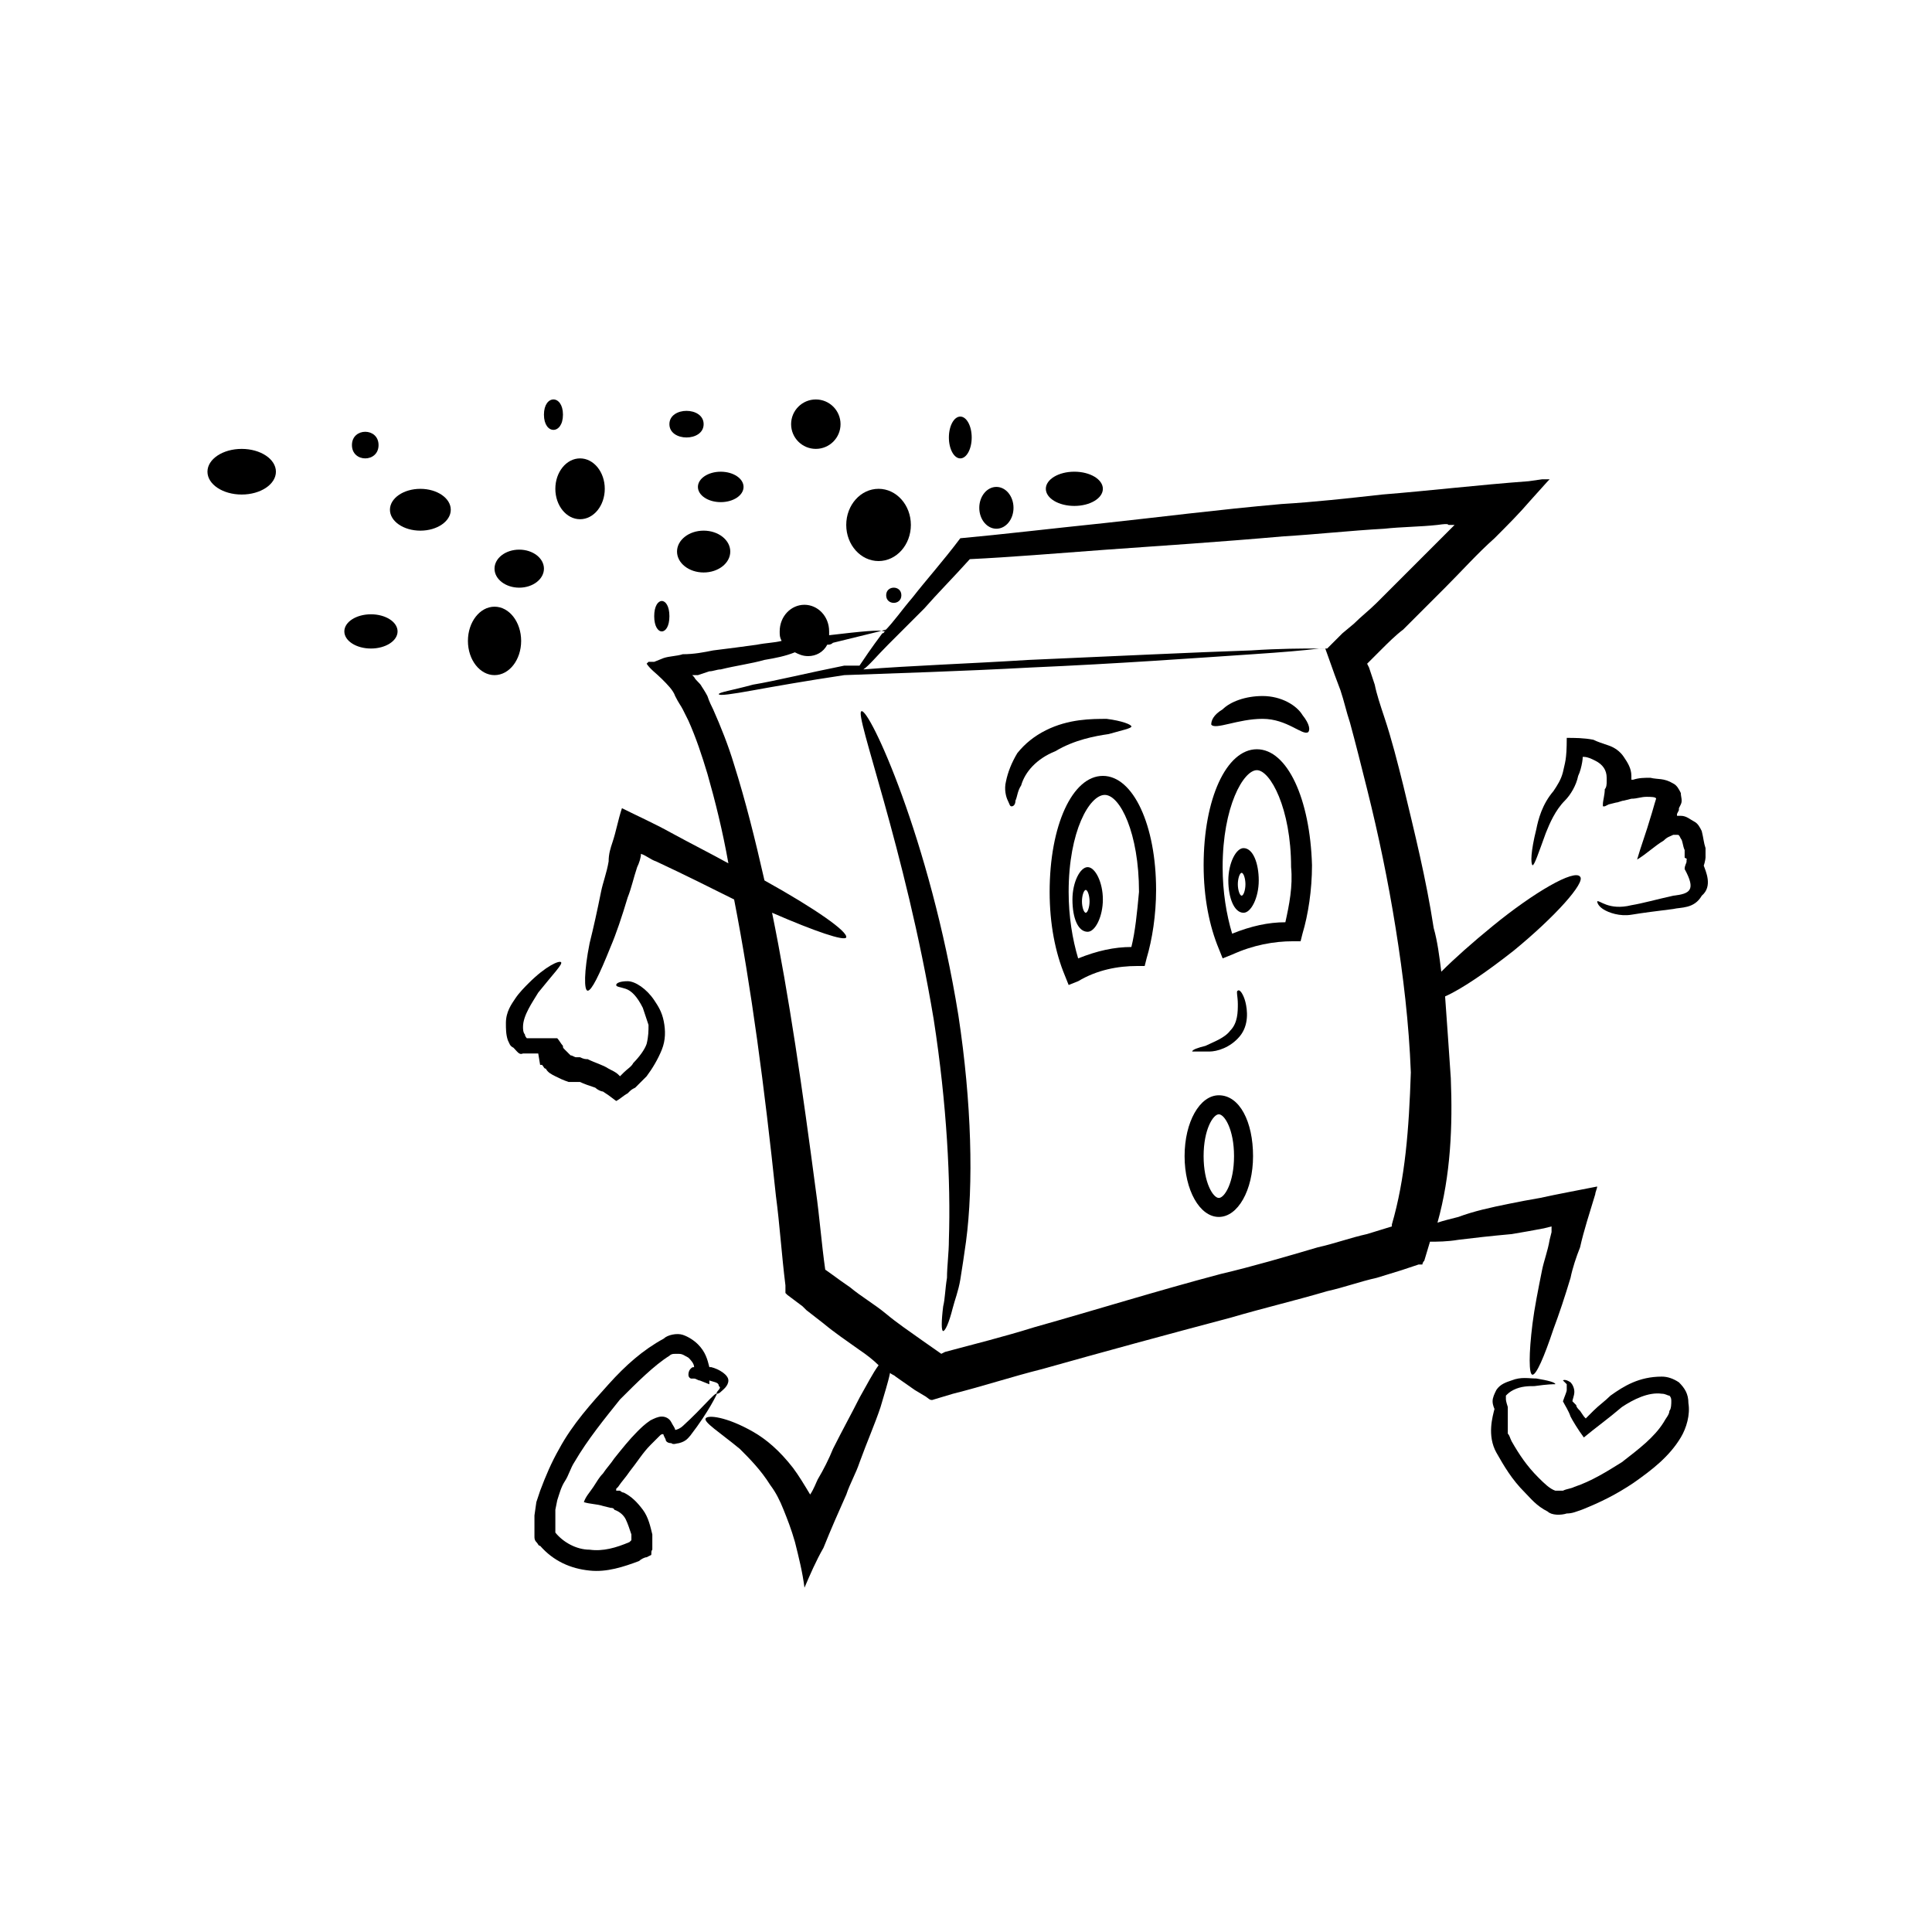 <?xml version="1.0" encoding="UTF-8"?>
<!-- Uploaded to: ICON Repo, www.iconrepo.com, Generator: ICON Repo Mixer Tools -->
<svg fill="#000000" width="800px" height="800px" version="1.1" viewBox="144 144 512 512" xmlns="http://www.w3.org/2000/svg">
 <g>
  <path d="m372.29 332.49c-2.016 0.504 11.586 36.273 19.145 81.617 3.527 22.672 4.535 43.328 4.031 58.441 0 3.527-0.504 7.055-0.504 10.078-0.504 3.023-0.504 5.543-1.008 7.559-0.504 4.031-0.504 6.551 0 6.551s1.512-2.016 2.519-6.047c0.504-2.016 1.512-4.535 2.016-7.559 0.504-3.023 1.008-6.551 1.512-10.078 2.016-15.113 1.512-36.777-2.016-59.953-7.559-46.855-23.68-81.617-25.695-80.609z"/>
  <path d="m467 434.26c-5.039 0-9.07 7.055-9.07 16.121 0 9.07 4.031 16.121 9.07 16.121 5.039 0 9.07-7.055 9.07-16.121s-3.527-16.121-9.07-16.121zm0 27.207c-1.512 0-4.031-4.031-4.031-11.082 0-7.055 2.519-11.082 4.031-11.082 1.512 0 4.031 4.031 4.031 11.082 0 7.051-2.519 11.082-4.031 11.082z"/>
  <path d="m553.16 469.52 2.016-0.504v1.512l-0.504 2.016c-0.504 3.023-1.512 5.543-2.016 8.062-1.008 5.039-2.016 10.078-2.519 14.105-1.008 8.062-1.008 13.602 0 13.602 1.008 0 3.023-4.535 5.543-12.09 1.512-4.031 3.023-8.566 4.535-13.602 0.504-2.519 1.512-5.543 2.519-8.062 1.008-4.535 2.519-9.07 4.031-14.105 0-0.504 0.504-1.512 0.504-2.016-5.039 1.008-10.578 2.016-15.113 3.023-3.023 0.504-5.543 1.008-8.062 1.512-5.039 1.008-9.574 2.016-13.602 3.527-2.016 0.504-4.031 1.008-5.543 1.512 3.527-12.594 4.031-25.695 3.527-38.289-0.504-7.559-1.008-14.609-1.512-21.664 4.535-2.016 11.082-6.551 18.137-12.09 11.082-9.07 19.145-18.137 17.633-19.648-1.512-2.016-12.09 4.031-23.176 13.098-5.543 4.535-10.078 8.566-13.602 12.09-0.504-4.031-1.008-8.062-2.016-11.586-2.016-13.098-5.039-25.191-8.062-37.785-1.512-6.047-3.023-12.09-5.039-18.137-1.008-3.023-2.016-6.047-2.519-8.566l-1.512-4.535-0.504-1.008 3.527-3.527c2.016-2.016 4.031-4.031 6.047-5.543l11.082-11.082c4.535-4.535 8.566-9.07 13.098-13.098 3.527-3.527 6.551-6.551 9.574-10.078l4.535-5.039 0.504-0.504h-2.016l-3.527 0.504c-13.602 1.008-26.199 2.519-38.793 3.527-9.07 1.008-18.137 2.016-26.703 2.519-17.129 1.512-32.746 3.527-46.855 5.039-14.609 1.512-27.207 3.023-38.289 4.031-4.535 6.047-9.07 11.082-12.594 15.617-3.023 3.527-5.039 6.551-7.559 9.07-1.008-0.504-6.047 0-14.609 1.008v-1.008c0-4.031-3.023-7.055-6.551-7.055s-6.551 3.023-6.551 7.055c0 1.008 0 1.512 0.504 2.519-2.016 0.504-4.031 0.504-6.551 1.008-3.527 0.504-7.559 1.008-11.586 1.512-2.519 0.504-5.039 1.008-8.062 1.008-1.512 0.504-3.527 0.504-5.039 1.008l-2.512 1.004h-1.512l-0.504 0.504c1.008 1.512 2.519 2.519 4.031 4.031s3.023 3.023 3.527 4.535c1.008 2.016 1.512 2.519 2.016 3.527 0.504 1.008 1.008 2.016 1.512 3.023 2.016 4.535 3.527 9.07 5.039 14.105 2.016 7.055 4.031 15.113 5.543 23.68-4.535-2.519-9.574-5.039-15.113-8.062-4.535-2.519-9.07-4.535-13.098-6.551-1.008 3.023-1.512 6.047-2.519 9.07-0.504 1.512-1.008 3.023-1.008 5.039-0.504 3.023-1.512 5.543-2.016 8.062-1.008 5.039-2.016 9.574-3.023 13.602-1.512 7.559-1.512 12.594-0.504 12.594 1.008 0 3.023-4.031 6.047-11.586 1.512-3.527 3.023-8.062 4.535-13.098 1.008-2.519 1.512-5.039 2.519-8.062 0.504-1.008 1.008-2.519 1.008-3.527 1.512 0.504 2.519 1.512 4.031 2.016 7.559 3.527 14.609 7.055 20.656 10.078 4.535 23.176 8.062 49.879 11.082 78.594 1.008 7.559 1.512 15.617 2.519 23.68v2.016l0.504 0.504 4.031 3.023 1.008 1.008 4.535 3.527c3.023 2.519 6.047 4.535 9.574 7.055 1.512 1.008 3.527 2.519 5.039 4.031-1.512 2.016-3.023 5.039-5.039 8.566-2.016 4.031-4.535 8.566-7.055 13.602-1.008 2.519-2.519 5.543-4.031 8.062-0.504 1.008-1.008 2.519-2.016 4.031-1.512-2.519-3.023-5.039-4.535-7.055-3.527-4.535-7.055-7.559-10.578-9.574-7.055-4.031-12.09-4.535-12.594-3.527-0.504 1.008 3.527 3.527 9.07 8.062 2.519 2.519 5.543 5.543 8.062 9.574 1.512 2.016 2.519 4.031 3.527 6.551 1.008 2.519 2.016 5.039 3.023 8.566 1.008 4.031 2.016 8.062 2.519 12.09 1.512-3.527 3.023-7.055 5.039-10.578 2.016-5.039 4.031-9.574 6.047-14.105 1.008-3.023 2.519-5.543 3.527-8.566 2.016-5.543 4.031-10.078 5.543-14.609 1.008-3.527 2.016-6.551 2.519-9.07 0.504 0.504 1.008 0.504 1.512 1.008l5.039 3.527 2.519 1.512c1.008 0.504 1.512 1.512 2.519 1.008l5.039-1.512c8.062-2.016 15.617-4.535 23.68-6.551 16.121-4.535 32.746-9.07 49.879-13.602 8.566-2.519 17.129-4.535 25.695-7.055 4.535-1.008 8.566-2.519 13.098-3.527l6.551-2.016 4.535-1.512h1.008s0-0.504 0.504-1.008l1.512-5.039c2.016 0 4.535 0 7.559-0.504 4.031-0.504 8.566-1.008 14.105-1.512 2.992-0.516 6.016-1.02 8.535-1.523zm-164.24-164.24c3.527-4.031 7.559-8.062 12.09-13.098 10.578-0.504 22.672-1.512 36.273-2.519 14.105-1.008 29.727-2.016 46.855-3.527 8.566-0.504 17.633-1.512 26.703-2.016 4.535-0.504 9.574-0.504 14.105-1.008 3.527-0.504 2.519 0 3.023 0h1.008 0.504l-4.031 4.031c-2.016 2.016-3.527 3.527-5.543 5.543-3.527 3.527-7.559 7.559-11.082 11.082-2.016 2.016-4.031 3.527-6.047 5.543l-3.023 2.519-4.031 4.031h-2.519c-4.031 0-10.078 0-17.633 0.504-15.113 0.504-35.77 1.512-58.945 2.519-16.121 1.008-31.234 1.512-43.832 2.519 1.512-1.008 3.527-3.527 6.551-6.551 2.523-2.519 5.543-5.543 9.574-9.574zm123.94 163.23v0.504l-6.551 2.016c-4.535 1.008-8.566 2.519-13.098 3.527-8.566 2.519-17.129 5.039-25.695 7.055-17.129 4.535-33.25 9.574-49.375 14.105-8.062 2.519-16.121 4.535-23.68 6.551l-1.008 0.504-5.039-3.527c-3.527-2.519-6.551-4.535-9.574-7.055-3.023-2.519-6.551-4.535-9.574-7.055-3.023-2.016-7.559-5.543-6.551-4.535-1.008-7.055-1.512-14.105-2.519-21.16-3.527-26.703-7.055-51.387-11.586-73.555 11.586 5.039 19.145 7.559 19.648 6.551 0.504-1.512-8.062-7.559-21.664-15.113-2.519-11.082-5.039-21.16-8.062-30.73-1.512-5.039-3.527-10.078-5.543-14.609-0.504-1.008-1.008-2.016-1.512-3.527-0.504-1.008-1.512-2.519-1.512-2.519-0.504-1.008-1.512-1.512-2.016-2.519l-0.504-0.504h1.512l3.023-1.008c1.008 0 2.016-0.504 3.023-0.504 4.031-1.008 8.062-1.512 11.586-2.519 3.023-0.504 5.543-1.008 8.062-2.016 1.008 0.504 2.016 1.008 3.527 1.008 2.016 0 4.031-1.008 5.039-3.023 0.504 0 1.008 0 1.512-0.504 8.062-2.016 12.594-3.023 14.105-3.527-0.504 0.504-0.504 1.008-1.008 1.008-3.023 4.031-5.039 7.055-6.047 8.566h-4.031c-10.078 2.016-18.137 4.031-24.184 5.039-5.543 1.512-9.07 2.016-9.07 2.519 0 0.504 3.527 0 9.07-1.008 5.543-1.008 14.105-2.519 24.184-4.031 13.602-0.504 30.73-1.008 49.375-2.016 23.176-1.008 43.832-2.519 58.945-3.527 7.559-0.504 13.602-1.008 17.633-1.512h1.512l2.519 7.055 1.512 4.031c1.008 3.023 1.512 5.543 2.519 8.566 1.512 5.543 3.023 11.586 4.535 17.633 3.023 12.09 5.543 24.184 7.559 36.777 2.016 12.594 3.527 25.191 4.031 38.289-0.496 15.109-1.504 28.211-5.031 40.301z"/>
  <path d="m287.14 426.2h0.504c0.504 0.504 0.504 1.008 1.008 1.008 0.504 1.008 1.512 1.512 2.519 2.016 1.008 0.504 2.016 1.008 3.527 1.512h2.016 1.008c1.008 0.504 2.519 1.008 4.031 1.512 0.504 0.504 1.512 1.008 2.016 1.008l1.512 1.008 2.016 1.512c1.008-0.504 2.016-1.512 3.023-2.016 1.008-1.008 1.008-1.008 2.016-1.512 1.008-1.008 2.016-2.016 3.023-3.023 1.512-2.016 3.023-4.535 4.031-7.055 1.008-2.519 1.008-5.039 0.504-7.559-0.504-2.519-1.512-4.031-2.519-5.543-2.016-3.023-5.039-5.039-7.055-5.039s-3.023 0.504-3.023 1.008 1.008 0.504 2.519 1.008c1.512 0.504 3.023 2.016 4.535 5.039 0.504 1.512 1.008 3.023 1.512 4.535 0 1.512 0 3.023-0.504 5.039-0.504 1.512-2.016 3.527-3.527 5.039-0.504 1.008-1.512 1.512-2.519 2.519l-1.008 1.008-0.504-0.504c-0.504-0.504-1.512-1.008-2.519-1.512-1.512-1.008-3.527-1.512-5.543-2.519-0.504 0-1.008 0-2.016-0.504h-1.008c-0.504 0-1.008-0.504-1.512-0.504l-1.512-1.512c-0.504-0.504-0.504-0.504-0.504-1.008-0.504-0.504-1.008-1.512-1.512-2.016h-8.062s-0.504-0.504-0.504-1.008c-0.504-0.504-0.504-1.512-0.504-2.016 0-3.023 2.519-6.551 4.031-9.07 4.031-5.039 6.551-7.559 6.047-8.062s-4.031 1.008-8.566 5.543c-1.008 1.008-2.519 2.519-3.527 4.031-1.008 1.512-2.519 3.527-2.519 6.551 0 1.512 0 3.023 0.504 4.535 0.504 1.008 0.504 1.512 1.512 2.016 1.008 1.008 1.512 2.016 2.519 1.512h4.031z"/>
  <path d="m595.48 373.3c0 0.504 0.504-1.512 0.504-2.016v-2.519c-0.504-1.512-0.504-2.519-1.008-4.535-0.504-1.008-1.008-2.016-2.016-2.519-1.008-0.504-2.016-1.512-3.527-1.512h-1.008v-0.504l0.504-1.008v-0.504l0.504-1.008c0.504-1.008 0-2.016 0-3.023-0.504-1.008-1.008-2.016-2.016-2.519-2.519-1.512-4.031-1.008-6.047-1.512-1.512 0-3.023 0-4.535 0.504h-0.504v-1.008c0-2.016-1.008-3.527-2.016-5.039s-2.519-2.519-4.031-3.023c-1.512-0.504-3.023-1.008-4.031-1.512-2.512-0.496-5.031-0.496-7.047-0.496 0 6.047-0.504 6.551-1.008 9.07-0.504 2.016-1.512 3.527-2.519 5.039-3.023 3.527-4.031 7.559-4.535 10.078-1.512 6.047-1.512 9.07-1.008 9.574 0.504 0 1.512-3.023 3.527-8.566 1.008-2.519 2.519-6.047 5.039-8.566 1.512-1.512 3.023-4.031 3.527-6.551 1.008-2.016 1.512-6.047 1.008-5.039h0.504c1.008 0 2.016 0.504 3.023 1.008 2.016 1.008 3.023 2.519 3.023 4.535v1.008c0 0.504 0 1.512-0.504 2.016 0 1.512-0.504 3.023-0.504 4.031v0.504h0.504l1.008-0.504 2.016-0.504c0.504 0 1.512-0.504 2.016-0.504l2.016-0.504c1.512 0 2.519-0.504 4.031-0.504 1.008 0 2.519 0 2.519 0.504-0.504 1.512-1.008 3.527-1.512 5.039-1.008 3.527-2.519 7.559-3.527 11.082 2.519-1.512 4.535-3.527 7.055-5.039 1.008-1.008 1.512-1.008 2.519-1.512h1.008c0.504 0 0.504 0 1.008 1.008 0.504 0.504 0.504 2.016 1.008 3.023v1.512 0.504s1.008 0.504 0.504 0.504v0.504c0 0.504-0.504 1.008-0.504 2.016 3.023 5.543 1.512 6.551-3.023 7.055-4.535 1.008-8.062 2.016-11.082 2.519-6.047 1.512-8.566-1.512-9.07-1.008 0 0 0 1.008 1.512 2.016s4.535 2.016 7.559 1.512c3.023-0.504 7.055-1.008 11.082-1.512 2.016-0.504 5.543 0 7.559-3.527 3.016-2.523 1-6.555 0.496-8.066z"/>
  <path d="m334 513.36c-0.504-0.504-3.527 3.527-9.07 8.566-0.504 0.504-1.512 1.008-2.016 1.008 0-0.504-0.504-1.008-1.008-2.016-0.504-1.008-1.512-1.512-2.519-1.512-1.008 0-2.016 0.504-3.023 1.008-1.512 1.008-2.519 2.016-3.527 3.023-2.016 2.016-4.031 4.535-6.047 7.055-1.008 1.512-2.016 2.519-3.023 4.031-1.008 1.008-1.512 2.016-2.519 3.527-1.008 1.512-2.016 2.519-2.519 4.031 1.512 0.504 3.527 0.504 5.039 1.008l2.016 0.504c1.008 0 1.008 0.504 1.008 0.504 1.512 0.504 2.519 1.512 3.023 2.519 0.504 1.008 1.008 2.519 1.512 4.031v1.008 0.504l-0.504 0.504c-3.527 1.512-7.055 2.519-10.578 2.016-3.527 0-7.055-2.016-9.07-4.535v-1.008-2.519-2.519l0.504-2.519c0.504-1.512 1.008-3.527 2.016-5.039 1.008-1.512 1.512-3.527 2.519-5.039 3.527-6.047 8.062-11.586 12.09-16.625 4.535-4.535 9.07-9.07 13.098-11.586 0.504-0.504 1.008-0.504 1.512-0.504h1.008c1.008 0 1.512 0.504 2.519 1.008 0.504 0.504 1.512 1.512 1.512 2.519-0.504 0-0.504 0-1.008 0.504 0 0-0.504 0.504-0.504 1.512 0 1.008 1.008 1.008 0.504 1.008h1.008c0.504 0 1.008 0.504 1.512 0.504l2.519 1.008v-1.008c1.512 0.504 2.519 0.504 2.519 1.512 1.012 0.496-1.004 1.504-0.5 2.008 0 0 0.504 0 1.008-0.504 0.504-0.504 2.016-1.512 2.016-3.023s-2.519-3.023-4.535-3.527h-0.504c-0.504-2.016-1.008-4.031-3.023-6.047-1.008-1.008-2.519-2.016-4.031-2.519-1.512-0.504-4.031 0-5.039 1.008-5.543 3.023-10.078 7.055-14.609 12.09-4.535 5.039-9.574 10.578-13.098 17.129-2.016 3.527-3.527 7.055-5.039 11.082l-1.008 3.023-0.504 3.527v3.527 2.016c0 0.504 0 1.008 0.504 1.512 0.504 0.504 0.504 1.008 1.008 1.008 3.527 4.031 8.062 6.047 13.098 6.551 4.535 0.504 9.07-1.008 13.098-2.519 0.504-0.504 1.512-1.008 2.016-1.008l1.008-0.504c0.504 0 0-1.008 0.504-1.512v-2.519-1.512c-0.504-2.016-1.008-4.535-2.519-6.551-1.512-2.016-3.023-3.527-5.039-4.535-0.504 0-1.008-0.504-1.008-0.504h-0.504-0.504v-0.504l0.504-0.504c1.008-1.512 2.016-2.519 3.023-4.031 2.016-2.519 3.527-5.039 5.543-7.055l2.519-2.519c0.504-0.504 1.008-0.504 1.008 0l0.504 1.008c0 0.504 0.504 1.008 1.512 1.008 0.504 0.504 1.512 0 2.016 0 2.016-0.504 2.519-1.512 3.023-2.016 5.039-6.539 7.055-11.074 7.055-11.074z"/>
  <path d="m588.93 510.33c-1.512-1.008-3.023-1.512-4.535-1.512-6.047 0-10.078 2.519-13.602 5.039-1.512 1.512-3.023 2.519-4.535 4.031l-2.016 2.016c-0.504-0.504-0.504-0.504-1.512-2.016-0.504-0.504-1.008-1.008-1.008-1.512l-1.008-1.008c0-0.504 0.504-1.512 0.504-2.519 0-1.008-0.504-2.016-1.008-2.519-1.512-1.008-2.016-0.504-2.016-0.504l1.008 1.008v1.512c0 0.504-0.504 1.512-1.008 3.023 0.504 1.008 1.512 2.519 2.016 4.031 0.504 1.008 2.016 3.527 3.527 5.543 3.023-2.519 6.551-5.039 10.078-8.062 3.023-2.016 7.055-4.031 10.578-3.527 1.008 0 1.512 0.504 2.016 0.504 0.504 0.504 0.504 1.008 0.504 1.512s0 2.016-0.504 2.519c0 1.008-1.008 2.016-1.512 3.023-2.519 4.031-6.551 7.055-11.082 10.578-4.031 2.519-8.062 5.039-12.594 6.551-1.008 0.504-2.016 0.504-3.023 1.008h-2.016c-1.512-0.504-3.023-2.016-4.535-3.527-3.023-3.023-5.039-6.047-7.055-9.574-0.504-1.008-0.504-1.512-1.008-2.016v-2.016-2.519-2.519c-0.504-1.512-0.504-2.016-0.504-2.016v-1.008c0.504-0.504 1.008-1.008 2.016-1.512 2.016-1.008 4.031-1.008 5.543-1.008 3.527-0.504 5.039-0.504 5.543-0.504 0-0.504-2.016-1.008-5.039-1.512-2.016 0-4.031-0.504-6.551 0.504-1.512 0.504-3.023 1.008-4.031 2.519-0.504 1.008-1.008 2.016-1.008 3.023 0 1.008 0.504 2.016 0.504 2.016-0.504 2.016-2.016 7.055 0.504 11.586 2.016 3.527 4.031 7.055 7.559 10.578 1.512 1.512 3.023 3.527 6.047 5.039 1.008 1.008 3.527 1.008 5.039 0.504 1.512 0 2.519-0.504 4.031-1.008 5.039-2.016 9.07-4.031 13.602-7.055 5.039-3.527 9.574-7.055 12.594-12.09 1.512-2.519 2.519-6.047 2.016-9.07 0-2.512-1.008-4.023-2.519-5.535z"/>
  <path d="m436.27 349.62c-8.062 0-14.105 13.098-14.105 30.73 0 8.566 1.512 16.121 4.031 22.168l1.008 2.519 2.519-1.008c5.035-3.019 10.578-4.027 15.613-4.027h2.016l0.504-2.016c1.512-5.039 2.519-11.586 2.519-18.137 0-17.133-6.047-30.23-14.105-30.23zm7.555 45.344c-4.535 0-9.07 1.008-14.105 3.023-1.512-5.039-2.519-11.082-2.519-17.633 0-16.121 5.543-25.695 9.574-25.695s9.07 10.078 9.07 25.695c-0.508 5.539-1.012 10.578-2.019 14.609z"/>
  <path d="m477.08 342.56c-8.062 0-14.105 13.098-14.105 30.73 0 8.566 1.512 16.121 4.031 22.168l1.008 2.519 2.519-1.008c5.543-2.519 11.082-3.527 16.121-3.527h2.016l0.504-2.016c1.512-5.039 2.519-11.586 2.519-18.137-0.508-17.629-6.555-30.73-14.613-30.73zm7.555 45.848c-4.535 0-9.07 1.008-14.105 3.023-1.512-5.039-2.519-11.082-2.519-17.633 0-16.121 5.543-25.695 9.07-25.695 3.527 0 9.07 10.078 9.07 25.695 0.5 5.039-0.508 10.074-1.516 14.609z"/>
  <path d="m464.48 422.67c2.016 0 5.543-1.008 8.062-4.031s2.016-7.055 1.512-9.07c-0.504-2.016-1.512-3.527-2.016-3.023-0.504 0 0 1.512 0 3.527s0 5.039-2.016 7.055c-1.512 2.016-4.535 3.023-6.551 4.031-2.016 0.504-3.527 1.008-3.527 1.512h4.535z"/>
  <path d="m432.24 373.8c-2.016 0-4.031 4.031-4.031 8.566 0 5.039 1.512 8.566 4.031 8.566 2.016 0 4.031-4.031 4.031-8.566 0-4.535-2.016-8.566-4.031-8.566zm-0.504 12.09c-0.504 0-1.008-1.512-1.008-3.023 0-1.512 0.504-3.023 1.008-3.023 0.504 0 1.008 1.512 1.008 3.023 0 1.512-0.504 3.023-1.008 3.023z"/>
  <path d="m473.55 368.76c-2.016 0-4.031 4.031-4.031 8.566s1.512 8.566 4.031 8.566c2.016 0 4.031-4.031 4.031-8.566s-1.512-8.566-4.031-8.566zm-0.504 12.598c-0.504 0-1.008-1.512-1.008-3.023 0-1.512 0.504-3.023 1.008-3.023 0.504 0 1.008 1.512 1.008 3.023 0 1.512-0.504 3.023-1.008 3.023z"/>
  <path d="m282.11 313.85c0 5.008-3.156 9.066-7.051 9.066-3.894 0-7.055-4.059-7.055-9.066 0-5.008 3.16-9.07 7.055-9.07 3.894 0 7.051 4.062 7.051 9.07"/>
  <path d="m337.53 290.17c0 3.062-3.16 5.543-7.055 5.543-3.894 0-7.055-2.481-7.055-5.543s3.16-5.543 7.055-5.543c3.894 0 7.055 2.481 7.055 5.543"/>
  <path d="m304.27 273.54c0 4.453-2.93 8.059-6.547 8.059-3.617 0-6.551-3.606-6.551-8.059s2.934-8.062 6.551-8.062c3.617 0 6.547 3.609 6.547 8.062"/>
  <path d="m385.39 283.11c0 5.289-3.832 9.574-8.562 9.574s-8.566-4.285-8.566-9.574c0-5.285 3.836-9.57 8.566-9.57s8.562 4.285 8.562 9.57"/>
  <path d="m436.27 273.54c0 2.504-3.383 4.535-7.559 4.535-4.172 0-7.555-2.031-7.555-4.535 0-2.504 3.383-4.535 7.555-4.535 4.176 0 7.559 2.031 7.559 4.535"/>
  <path d="m401.51 259.94c0 3.059-1.355 5.539-3.023 5.539-1.672 0-3.023-2.481-3.023-5.539 0-3.062 1.352-5.543 3.023-5.543 1.668 0 3.023 2.481 3.023 5.543"/>
  <path d="m341.05 273.04c0 2.227-2.707 4.031-6.047 4.031-3.34 0-6.047-1.805-6.047-4.031 0-2.227 2.707-4.031 6.047-4.031 3.34 0 6.047 1.805 6.047 4.031"/>
  <path d="m263.46 279.09c0 3.059-3.609 5.539-8.059 5.539-4.453 0-8.062-2.481-8.062-5.539 0-3.062 3.609-5.543 8.062-5.543 4.449 0 8.059 2.481 8.059 5.543"/>
  <path d="m249.36 311.33c0 2.504-3.156 4.535-7.055 4.535-3.894 0-7.051-2.031-7.051-4.535s3.156-4.535 7.051-4.535c3.898 0 7.055 2.031 7.055 4.535"/>
  <path d="m288.15 294.7c0 2.781-2.934 5.039-6.551 5.039-3.617 0-6.547-2.258-6.547-5.039 0-2.785 2.93-5.039 6.547-5.039 3.617 0 6.551 2.254 6.551 5.039"/>
  <path d="m321.4 307.3c0 5.375-4.027 5.375-4.027 0s4.027-5.375 4.027 0"/>
  <path d="m366.75 256.41c0 3.617-2.93 6.547-6.547 6.547-3.617 0-6.551-2.93-6.551-6.547 0-3.617 2.934-6.551 6.551-6.551 3.617 0 6.547 2.934 6.547 6.551"/>
  <path d="m293.19 253.89c0 5.375-5.039 5.375-5.039 0s5.039-5.375 5.039 0"/>
  <path d="m330.47 256.41c0 4.699-9.07 4.699-9.07 0 0-4.703 9.07-4.703 9.07 0"/>
  <path d="m217.12 269.01c0 3.34-4.062 6.047-9.07 6.047s-9.07-2.707-9.07-6.047c0-3.34 4.062-6.047 9.07-6.047s9.07 2.707 9.07 6.047"/>
  <path d="m244.32 261.95c0 4.703-7.051 4.703-7.051 0 0-4.699 7.051-4.699 7.051 0"/>
  <path d="m382.87 301.75c0 2.688-4.027 2.688-4.027 0 0-2.684 4.027-2.684 4.027 0"/>
  <path d="m412.59 278.58c0 3.059-2.031 5.539-4.535 5.539s-4.535-2.481-4.535-5.539c0-3.062 2.031-5.543 4.535-5.543s4.535 2.481 4.535 5.543"/>
  <path d="m437.79 338.54c3.527-1.008 6.047-1.512 6.047-2.016 0-0.504-2.519-1.512-6.551-2.016-4.031 0-10.078 0-16.121 3.023-3.023 1.512-5.543 3.527-7.559 6.047-1.512 2.519-2.519 5.039-3.023 7.559-0.504 2.016 0 4.031 0.504 5.039 0.504 1.008 0.504 1.512 1.008 1.512s1.008-0.504 1.008-1.512c0.504-1.008 0.504-2.519 1.512-4.031 1.008-3.527 4.031-7.055 9.07-9.07 5.035-3.023 10.578-4.031 14.105-4.535z"/>
  <path d="m478.59 334.5c6.551 0 10.578 4.535 12.09 3.527 0.504-0.504 0.504-2.016-1.512-4.535-1.512-2.519-5.543-5.039-10.578-5.039-4.535 0-8.566 1.512-10.578 3.527-2.519 1.512-3.023 3.023-3.023 4.031 1.004 1.512 7.051-1.512 13.602-1.512z"/>
 </g>
</svg>